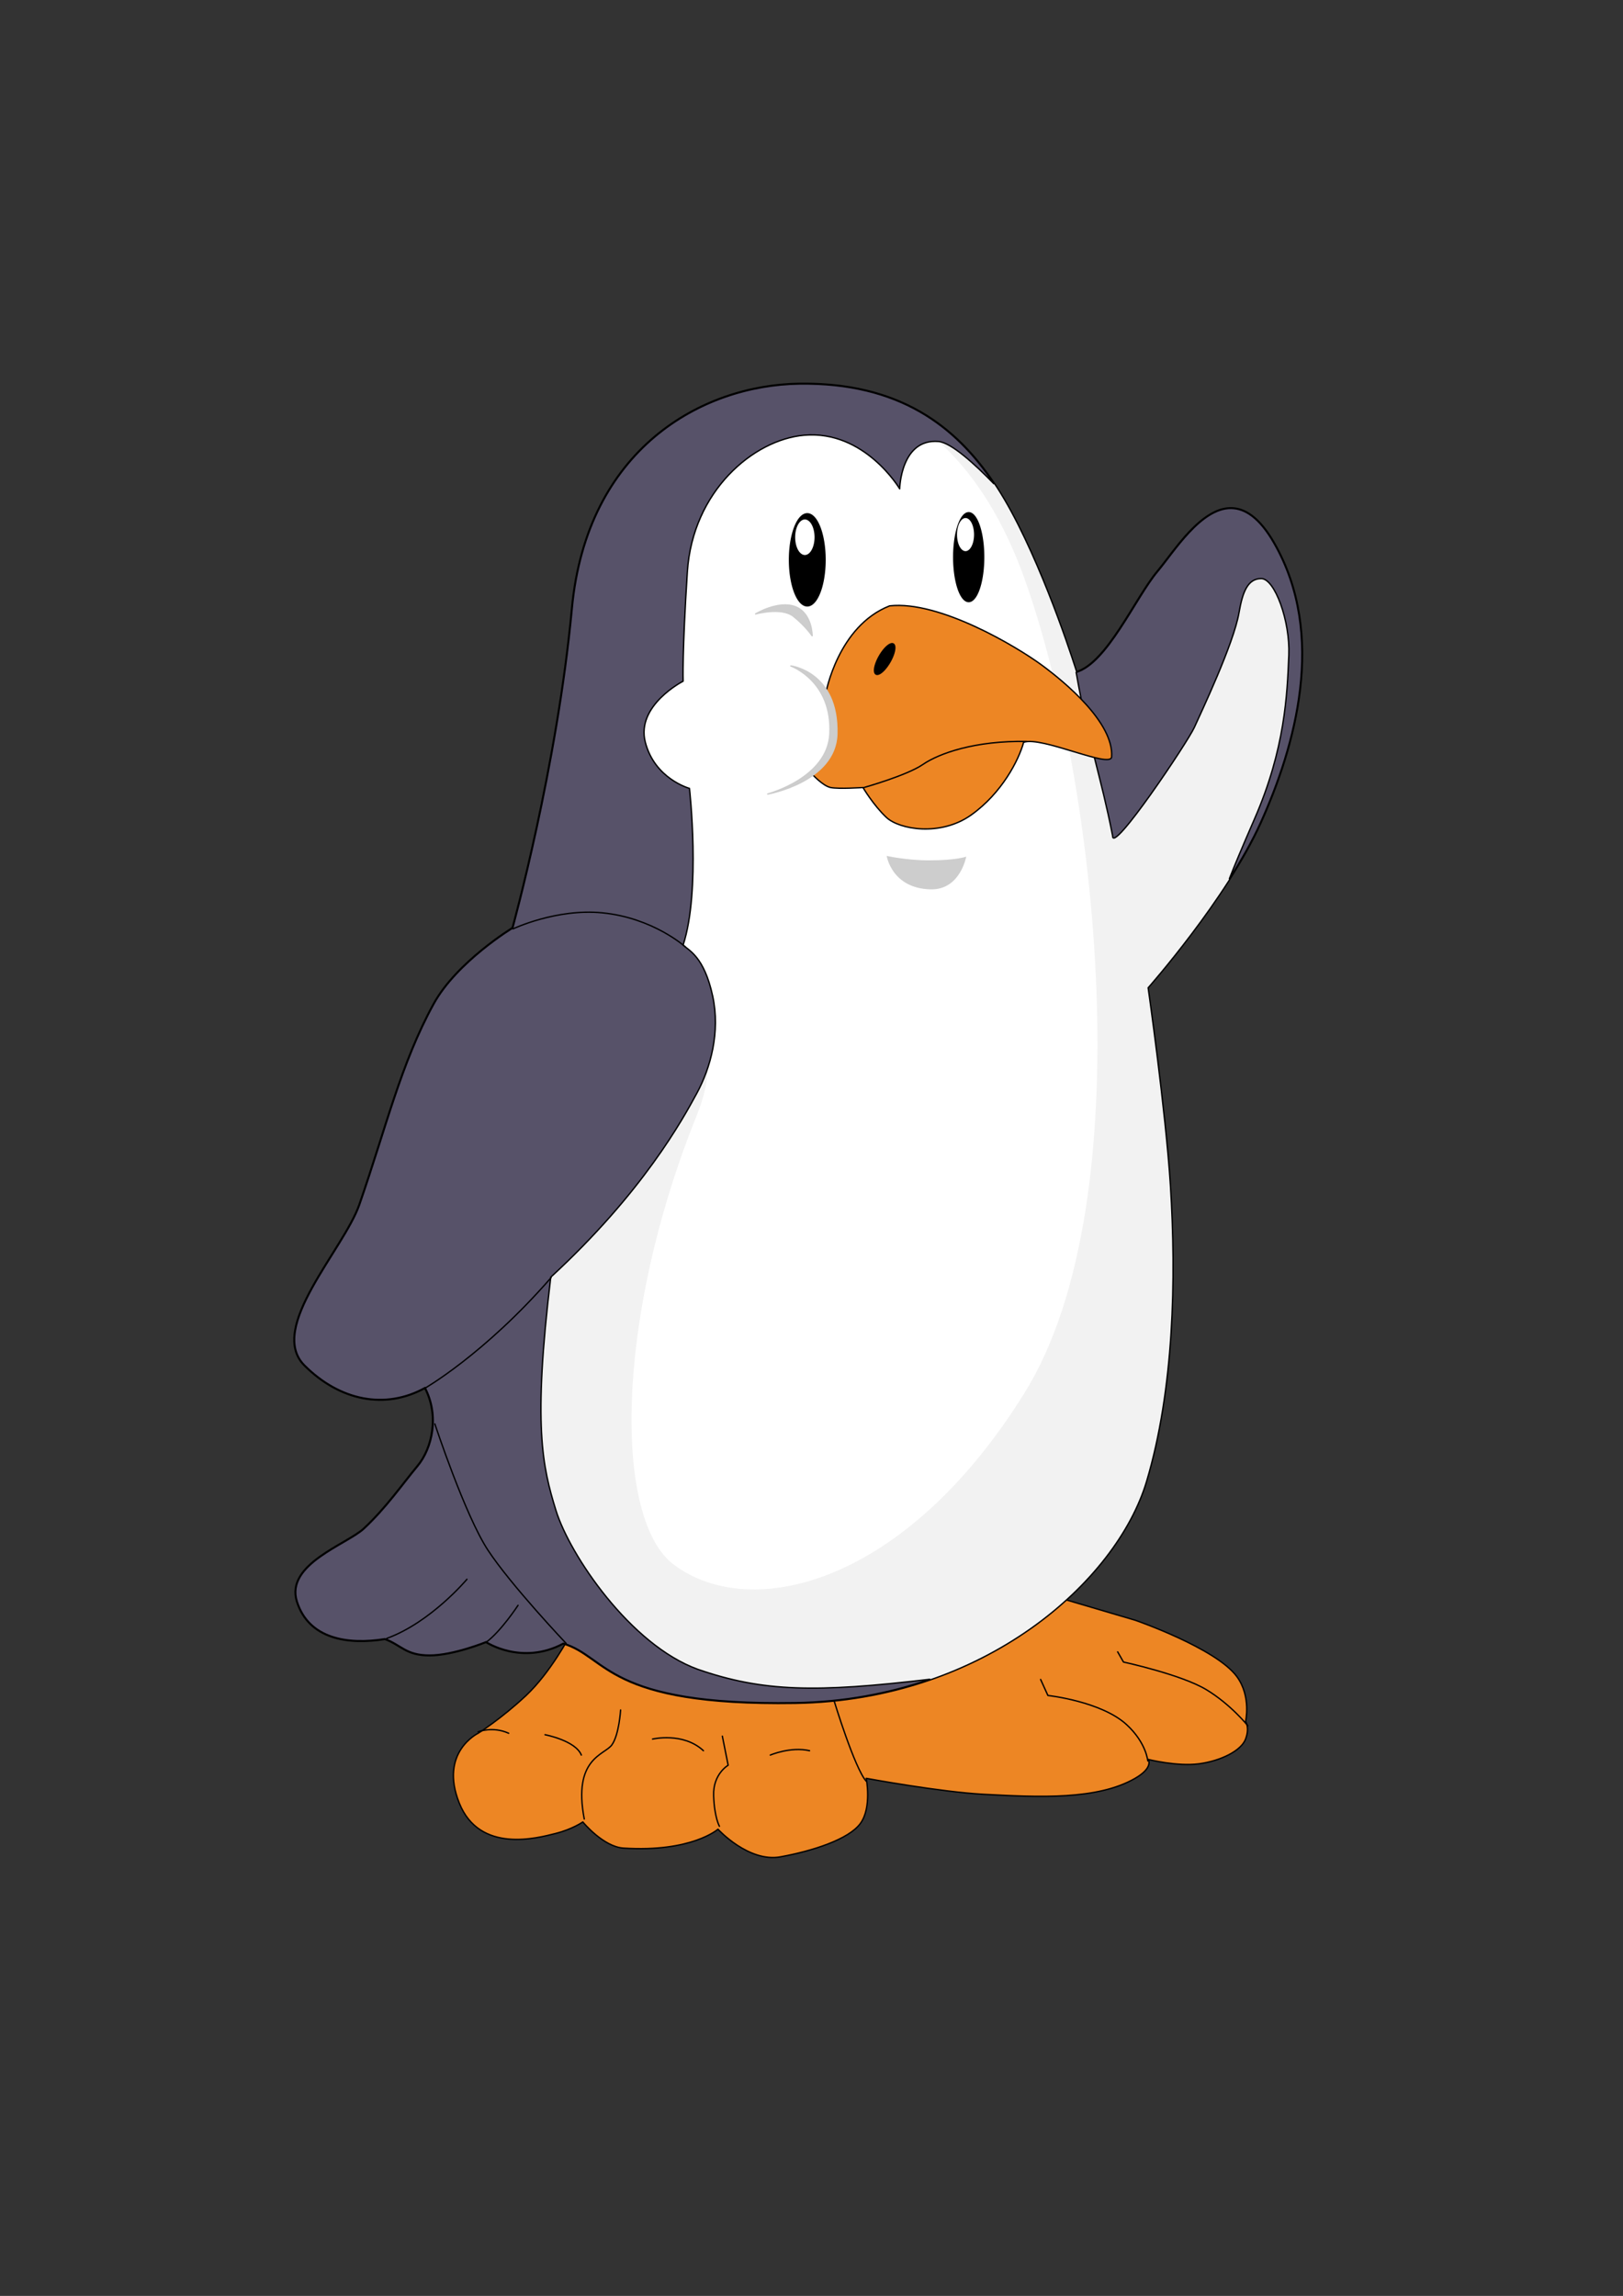 <?xml version="1.0"?>
<svg
    xmlns:rdf="http://www.w3.org/1999/02/22-rdf-syntax-ns#"
    xmlns="http://www.w3.org/2000/svg"
    xmlns:cc="http://creativecommons.org/ns#"
    xmlns:dc="http://purl.org/dc/elements/1.1/"
    xmlns:svg="http://www.w3.org/2000/svg"
    xmlns:inkscape="http://www.inkscape.org/namespaces/inkscape"
    xmlns:sodipodi="http://sodipodi.sourceforge.net/DTD/sodipodi-0.dtd"
    xmlns:ns1="http://sozi.baierouge.fr"
    xmlns:xlink="http://www.w3.org/1999/xlink"
    id="svg2"
    viewBox="0 0 744.09 1052.4"
    version="1.1"
  >
  <rect x="0" y="0" width="744.09" height="1052.4" fill="#333333" stroke="none"/>
  <g
      id="layer2"
    >
    <path
        id="path4538"
        stroke-linejoin="round"
        d="m261.2 749.85s-8.662 16.658-19.99 27.32c-11.328 10.661-21.989 17.325-21.989 17.325s-17.991 8.662-8.662 31.984c9.329 23.322 35.982 15.992 43.978 13.993s12.66-5.331 12.66-5.331 9.348 11.4 18.657 11.994c31.318 1.999 43.312-8.662 43.312-8.662s13.993 15.326 28.652 12.66c14.659-2.665 31.318-7.996 36.648-15.326 5.331-7.33 2.665-20.656 2.665-20.656s33.966 6.277 53.973 7.33c25.321 1.333 51.974 2.665 69.299-7.33 8.658-4.995 5.997-8.662 5.997-8.662s13.327 3.332 23.322 1.999 19.324-5.997 21.323-11.328c1.999-5.331 0-7.996 0-7.996s2.709-11.528-3.998-20.656c-9.568-13.022-46.524-25.804-46.524-25.804l-36.77-10.84s-46.349 34.402-83.292 40.646c-91.711 15.502-139.26-22.655-139.26-22.655z"
        stroke="#000"
        stroke-linecap="round"
        stroke-width=".625"
        fill="#ed8624"
    />
    <path
        id="path4453"
        stroke-linejoin="round"
        d="m493.36 308.23s-13.116-42.455-29.983-73.596c-17.717-32.709-44.294-59.285-96.764-58.604-44.971 0.584-97.446 29.983-104.26 102.9-6.814 72.914-27.258 146.51-27.258 146.51s-25.541 15.526-36.116 34.753c-14.992 27.258-21.877 56.905-34.072 91.994-7.219 20.77-42.249 56.56-25.213 73.596 16.046 16.046 36.798 20.443 55.197 10.222 6.814 12.947 3.407 27.939-3.407 36.116-6.814 8.177-14.31 19.08-24.532 28.62-7.798 7.278-36.116 16.355-30.665 33.391 5.452 17.036 23.169 19.762 40.205 17.036 7.496 2.726 9.54 7.496 20.443 7.496s25.895-6.133 25.895-6.133 16.355 10.903 35.435 0.681c20.443 6.133 19.762 28.62 106.3 27.258 86.543-1.363 147.19-55.878 160.82-101.53 12.513-41.917 13.629-92.676 10.903-135.61-2.159-34.01-10.222-90.632-10.222-90.632s36.116-40.886 51.789-75.64c15.673-34.753 30.409-85.824 6.133-128.11-21.125-36.798-42.449 0.212-53.152 12.947-10.193 12.127-23.169 42.249-37.479 46.338z"
        stroke="#000"
        stroke-linecap="round"
        stroke-width="1.25"
        fill="#fff"
    />
    <path
        id="path4572"
        fill="#f2f2f2"
        d="m382.06 176.69c37.039 9.408 68.313 34.984 87.474 88.113 33.376 92.543 54.861 285.58 0.245 373.57-54.616 87.992-125.35 105.31-160.81 78.875-27.596-20.57-27.334-112.25 10.594-206.31 23.498-58.275-41.503-74.59-94.375-78.594-8.356 6.329-19.929 16.407-26.219 27.844-14.992 27.258-21.867 56.91-34.062 92-7.219 20.77-42.255 56.558-25.219 73.594 16.046 16.046 36.82 20.44 55.219 10.219 6.814 12.947 3.408 27.948-3.406 36.125-6.814 8.177-14.341 19.085-24.562 28.625-7.798 7.278-36.108 16.339-30.656 33.375 5.452 17.036 23.183 19.757 40.219 17.031 7.496 2.726 9.534 7.5 20.438 7.5 10.903 0 25.906-6.125 25.906-6.125s16.357 10.909 35.438 0.688c20.443 6.133 19.738 28.613 106.28 27.25 86.543-1.363 147.18-55.875 160.81-101.53 12.513-41.917 13.632-92.694 10.906-135.62-2.159-34.01-10.219-90.625-10.219-90.625s36.139-40.872 51.812-75.625 30.401-85.838 6.125-128.12c-21.125-36.798-42.453 0.233-53.156 12.969-10.193 12.127-23.159 42.224-37.469 46.312 0 0-13.132-42.453-30-73.594-15.887-29.331-38.895-53.701-81.312-57.938z"
    />
    <path
        id="path4517"
        stroke-linejoin="round"
        d="m564.47 233.06c-13.882-0.169-26.266 20.088-33.625 28.844-10.193 12.127-23.159 42.224-37.469 46.312 6.066 34.248 11.363 47.533 16.719 74.906-0.341 8.86 34.433-42.935 37.5-49.75 3.067-6.815 17.979-38.17 20.438-52.469 1.678-9.762 4.085-15.688 10.219-15.688 6.133 0 13.272 19.373 12.625 35.094-0.746 18.125-1.717 42.938-15.688 74.969-6 13.756-9.466 22.162-11.562 27.5 5.408-8.49 10.443-17.278 14.25-25.719 15.673-34.753 30.401-85.838 6.125-128.12-6.601-11.499-13.221-15.798-19.531-15.875z"
        stroke="#000"
        stroke-linecap="round"
        stroke-width=".625"
        fill="#575269"
    />
    <path
        id="path4474"
        stroke-linejoin="round"
        d="m366.62 176.03c-44.971 0.584-97.467 29.992-104.28 102.91-6.814 72.914-27.25 146.5-27.25 146.5s-25.55 15.522-36.125 34.75c-14.992 27.258-21.867 56.91-34.062 92-7.219 20.77-42.255 56.558-25.219 73.594 16.046 16.046 36.82 20.44 55.219 10.219 6.814 12.947 3.408 27.948-3.406 36.125-6.814 8.177-14.341 19.085-24.562 28.625-7.798 7.278-36.108 16.339-30.656 33.375 5.452 17.036 23.183 19.757 40.219 17.031 7.496 2.726 9.534 7.5 20.438 7.5 10.903 0 25.906-6.125 25.906-6.125s16.357 10.909 35.438 0.688c20.443 6.133 19.738 28.613 106.28 27.25 22.426-0.353 43.107-4.306 61.688-10.719-51.997 6.181-76.558 5.767-106.31-4.562-31.015-11.247-58.767-52.544-65.031-72.781-6.264-20.238-10.598-39.028-2.406-106.97 42.403-39.03 60.705-72.748 66.969-84.312 6.264-11.564 10.858-28.012 7.262-44.584-3.932-18.115-10.903-20.825-13.543-23.354 8.191-25.056 2.906-71.812 2.906-71.812s-15.913-4.323-20.25-21.188c-4.337-16.865 17.344-27.938 17.344-27.938s-0.472-13.022 1.938-50.125c2.404-37.025 30.335-60.588 53.5-62.625 27.835-2.448 43.844 24.562 43.844 24.562s0.466-23.133 17.812-21.688c5.859 0.488 16.778 10.51 25.344 19.344-17.662-26.497-43.648-46.276-89-45.688z"
        stroke="#000"
        stroke-linecap="round"
        stroke-width=".625"
        fill="#575269"
    />
    <path
        id="path4497"
        stroke-linejoin="round"
        style="color:#000000"
        d="m378.25 256.62a8.142 21.096 0 1 1 -16.285 0 8.142 21.096 0 1 1 16.285 0z"
        stroke="#000"
        stroke-linecap="round"
        stroke-width=".625"
    />
    <path
        id="path4499"
        stroke-linejoin="round"
        style="color:#000000"
        d="m450.8 255.88a7.032 20.726 0 1 1 -14.064 0 7.032 20.726 0 1 1 14.064 0z"
        transform="matrix(.975 0 0 .982 11.44 4.117)"
        stroke="#000"
        stroke-linecap="round"
        stroke-width=".639"
    />
    <path
        id="path4501"
        style="color:#000000"
        fill="#fff"
        d="m373.44 246.26a4.441 8.142 0 1 1 -8.883 0 4.441 8.142 0 1 1 8.883 0z"
    />
    <path
        id="path4503"
        style="color:#000000"
        transform="matrix(1.004 0 0 .911 -.825 21.89)"
        fill="#fff"
        d="m445.61 244.96a3.886 8.328 0 1 1 -7.772 0 3.886 8.328 0 1 1 7.772 0z"
    />
    <path
        id="path4507"
        stroke-linejoin="round"
        d="m346.42 281.42s11.844-3.331 17.395 1.11c5.552 4.441 8.513 8.883 8.513 8.883s0-10.363-7.772-13.324c-7.772-2.961-18.135 3.331-18.135 3.331z"
        stroke="#ccc"
        stroke-linecap="round"
        stroke-width=".625"
        fill="#cdcdcd"
    />
    <path
        id="path4505"
        stroke-linejoin="round"
        d="m378.62 317.69s5.552-30.719 29.239-39.972c22.953-2.539 58.478 18.876 69.581 27.018 11.103 8.142 33.234 26.682 32.2 42.193-0.37 5.552-32.2-9.623-40.342-6.662-2.221 8.142-9.993 23.317-24.057 33.31s-32.94 6.662-38.862 1.11c-5.922-5.552-10.733-13.694-10.733-13.694s-11.103 0.74-14.804 0c-3.701-0.74-8.754-6.405-8.754-6.405s11.345-8.399 11.345-19.503c0-11.103-4.811-17.395-4.811-17.395z"
        stroke="#000"
        stroke-linecap="round"
        stroke-width=".625"
        fill="#ed8624"
    />
    <path
        id="path4511"
        stroke-linejoin="round"
        d="m362.59 305.27s21.879 2.71 21.089 31.199c-0.61 21.973-31.701 27.49-31.701 27.49s27.506-7.227 28.499-27.622c1.183-24.299-17.886-31.066-17.886-31.066z"
        stroke="#ccc"
        stroke-linecap="round"
        stroke-width=".625"
        fill="#cdcdcd"
    />
    <path
        id="path4513"
        stroke-linejoin="round"
        style="color:#000000"
        d="m407.86 303.07a2.776 7.957 0 1 1 -5.552 0 2.776 7.957 0 1 1 5.552 0z"
        transform="matrix(.867 .499 -.499 .867 205.61 -162.81)"
        stroke="#000"
        stroke-linecap="round"
        stroke-width=".625"
    />
    <path
        id="path4515"
        fill="#cdcdcd"
        d="m442.98 392.67s-2.726 15.334-16.356 14.993c-17.831-0.446-20.104-15.334-20.104-15.334s9.149 2.045 19.423 2.045c12.608 0 17.038-1.704 17.038-1.704z"
    />
    <path
        id="path4540"
        stroke-linejoin="round"
        d="m219.22 793.83s6.663-2.665 13.993 0.666"
        stroke="#000"
        stroke-linecap="round"
        stroke-width=".625"
        fill="none"
    />
    <path
        id="path4542"
        stroke-linejoin="round"
        d="m249.87 795.16s13.993 2.665 16.658 9.329"
        stroke="#000"
        stroke-linecap="round"
        stroke-width=".625"
        fill="none"
    />
    <path
        id="path4544"
        stroke-linejoin="round"
        d="m284.52 783.83s-0.666 11.328-3.998 15.992c-3.332 4.664-17.991 5.997-12.66 33.983"
        stroke="#000"
        stroke-linecap="round"
        stroke-width=".625"
        fill="none"
    />
    <path
        id="path4546"
        stroke-linejoin="round"
        d="m299.18 797.16s13.993-3.332 23.322 5.331"
        stroke="#000"
        stroke-linecap="round"
        stroke-width=".625"
        fill="none"
    />
    <path
        id="path4548"
        stroke-linejoin="round"
        d="m331.17 795.82 2.665 13.327s-7.02 3.982-6.663 13.993c0.357 10.025 2.665 13.993 2.665 13.993"
        stroke="#000"
        stroke-linecap="round"
        stroke-width=".625"
        fill="none"
    />
    <path
        id="path4550"
        stroke-linejoin="round"
        d="m353.16 804.49s9.329-3.998 17.991-1.999"
        stroke="#000"
        stroke-linecap="round"
        stroke-width=".625"
        fill="none"
    />
    <path
        id="path4552"
        stroke-linejoin="round"
        d="m382.47 779.83s9.329 30.651 14.659 36.648"
        stroke="#000"
        stroke-linecap="round"
        stroke-width=".625"
        fill="none"
    />
    <path
        id="path4554"
        stroke-linejoin="round"
        d="m477.09 769.84 3.332 7.33s24.452 2.663 36.106 13.388c9.024 8.303 9.69 16.597 9.69 16.597"
        stroke="#000"
        stroke-linecap="round"
        stroke-width=".625"
        fill="none"
    />
    <path
        id="path4556"
        stroke-linejoin="round"
        d="m512.41 757.18 2.665 4.664s26.498 5.734 37.981 12.66c11.24 6.78 19.021 16.539 19.021 16.539"
        stroke="#000"
        stroke-linecap="round"
        stroke-width=".625"
        fill="none"
    />
    <path
        id="path4558"
        stroke-linejoin="round"
        d="m199.37 652.7s13.781 41.803 24.347 57.882c10.566 16.078 35.831 42.722 35.831 42.722"
        stroke="#000"
        stroke-linecap="round"
        stroke-width=".625"
        fill="none"
    />
    <path
        id="path4562"
        stroke-linejoin="round"
        d="m214.07 723.91s-16.538 19.753-36.75 27.103"
        stroke="#000"
        stroke-linecap="round"
        stroke-width=".625"
        fill="none"
    />
    <path
        id="path4564"
        stroke-linejoin="round"
        d="m237.5 735.85s-7.809 11.944-14.7 16.997"
        stroke="#000"
        stroke-linecap="round"
        stroke-width=".625"
        fill="none"
    />
    <path
        id="path4566"
        stroke-linejoin="round"
        d="m194.32 636.63s27.563-15.619 58.341-50.991"
        stroke="#000"
        stroke-linecap="round"
        stroke-width=".625"
        fill="none"
    />
    <path
        id="path4568"
        stroke-linejoin="round"
        d="m235.2 425.77s19.904-9.407 40.885-7.35c23.428 2.297 38.128 15.619 38.128 15.619"
        stroke="#000"
        stroke-linecap="round"
        stroke-width=".625"
        fill="none"
    />
    <path
        id="path4570"
        stroke-linejoin="round"
        d="m395.87 361.05s19.866-5.564 27.216-10.617c7.35-5.053 23.888-11.025 47.775-10.566"
        stroke="#000"
        stroke-linecap="round"
        stroke-width=".625"
        fill="none"
    />
  </g
  >
</svg
>
